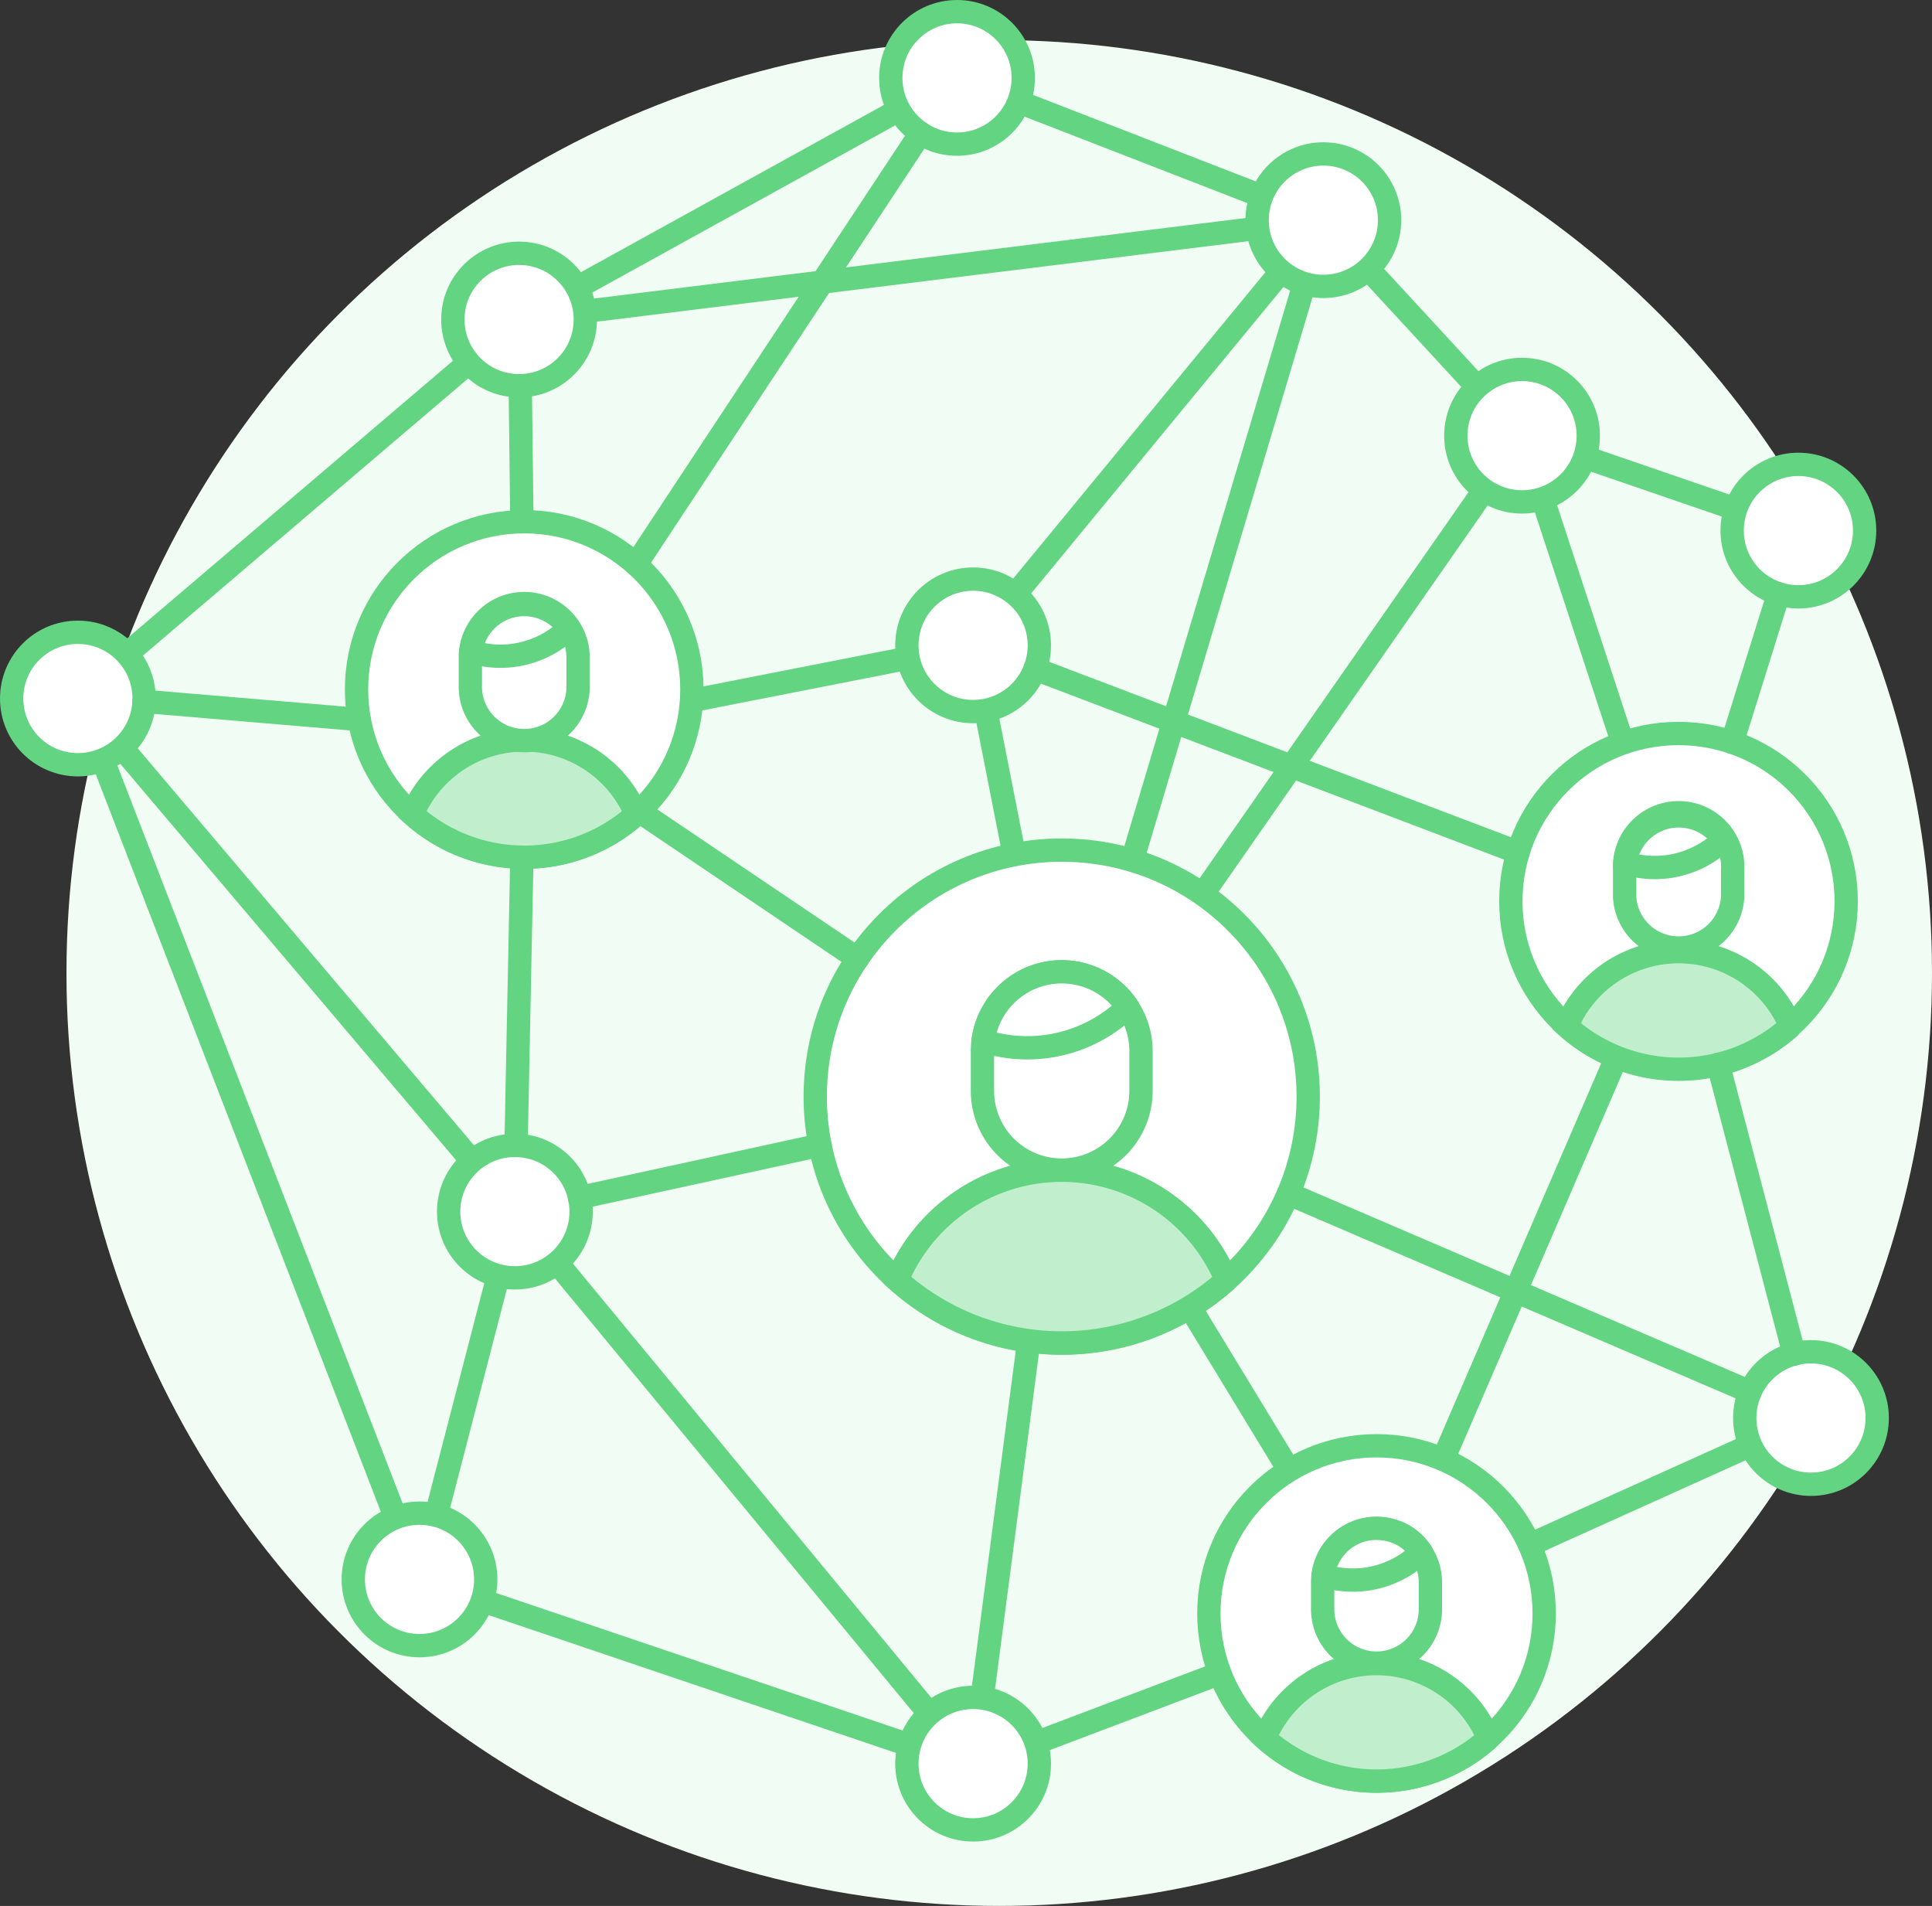<svg xmlns="http://www.w3.org/2000/svg" viewBox="0 0 82.85 81.72"><rect x="0" y="0" width="82.85" height="81.72" fill="#333333" stroke="none"/><defs><style>.cls-1{fill:#f1fdf4;}.cls-2{fill:none;}.cls-2,.cls-3,.cls-4{stroke:#63d481;}.cls-2,.cls-3{stroke-linecap:round;stroke-linejoin:round;}.cls-3{fill:#fff;}.cls-4{fill:#c1eecd;stroke-miterlimit:10;}</style></defs><g id="Layer_2" data-name="Layer 2"><g id="Layer_1-2" data-name="Layer 1"><circle class="cls-1" cx="42.85" cy="41.72" r="40"/><line class="cls-2" x1="41.73" y1="75.75" x2="59.03" y2="69.2"/><line class="cls-2" x1="3.34" y1="29.83" x2="17.99" y2="67.72"/><line class="cls-2" x1="41.04" y1="3.34" x2="22.27" y2="13.7"/><line class="cls-2" x1="3.34" y1="29.83" x2="22.27" y2="13.7"/><line class="cls-2" x1="56.75" y1="9.44" x2="41.04" y2="3.34"/><line class="cls-2" x1="65.27" y1="18.68" x2="56.75" y2="9.44"/><line class="cls-2" x1="77.12" y1="22.75" x2="65.27" y2="18.68"/><line class="cls-2" x1="71.98" y1="39.16" x2="59.03" y2="69.2"/><line class="cls-2" x1="77.66" y1="60.8" x2="59.03" y2="69.2"/><line class="cls-2" x1="22.27" y1="13.7" x2="56.75" y2="9.44"/><line class="cls-2" x1="22.08" y1="51.95" x2="17.99" y2="67.72"/><line class="cls-2" x1="3.34" y1="29.83" x2="22.08" y2="51.95"/><line class="cls-2" x1="41.73" y1="75.75" x2="22.08" y2="51.95"/><line class="cls-2" x1="22.48" y1="31.45" x2="41.73" y2="27.67"/><line class="cls-2" x1="56.75" y1="9.44" x2="45.53" y2="47.02"/><line class="cls-2" x1="71.98" y1="39.16" x2="65.27" y2="18.68"/><polyline class="cls-2" points="45.53 47.02 41.73 27.68 56.75 9.44"/><line class="cls-2" x1="59.03" y1="69.2" x2="45.53" y2="47.02"/><polyline class="cls-2" points="45.51 46.85 41.73 75.75 17.99 67.72"/><circle class="cls-3" cx="41.73" cy="27.67" r="2.84"/><line class="cls-2" x1="45.53" y1="47.02" x2="65.27" y2="18.68"/><circle class="cls-3" cx="65.27" cy="18.68" r="2.84"/><circle class="cls-3" cx="77.12" cy="22.75" r="2.84"/><circle class="cls-3" cx="77.66" cy="60.8" r="2.84"/><circle class="cls-3" cx="56.75" cy="9.44" r="2.84"/><circle class="cls-3" cx="22.26" cy="13.7" r="2.84"/><circle class="cls-3" cx="3.34" cy="29.95" r="2.84"/><circle class="cls-3" cx="41.04" cy="3.34" r="2.84"/><circle class="cls-3" cx="41.73" cy="75.62" r="2.84"/><circle class="cls-3" cx="17.99" cy="67.72" r="2.84"/><circle class="cls-3" cx="22.08" cy="51.95" r="2.84"/><circle class="cls-3" cx="22.48" cy="29.56" r="7.19"/><path class="cls-4" d="M27.29,34.91a7.18,7.18,0,0,1-9.61,0,5.21,5.21,0,0,1,9.6,0"/><circle class="cls-3" cx="45.53" cy="47.02" r="10.57"/><path class="cls-3" d="M42.13,46.77a3.4,3.4,0,1,0,6.8,0v-1.7a3.4,3.4,0,0,0-6.8,0Z"/><path class="cls-4" d="M52.6,54.88a10.59,10.59,0,0,1-14.13,0,7.65,7.65,0,0,1,14.12,0"/><path class="cls-3" d="M42.16,44.63a3.4,3.4,0,0,1,6.2-1.45A6.19,6.19,0,0,1,42.16,44.63Z"/><circle class="cls-3" cx="71.98" cy="38.64" r="7.19"/><path class="cls-3" d="M69.67,38.48a2.32,2.32,0,0,0,4.63,0h0V37.32a2.32,2.32,0,1,0-4.63,0h0Z"/><path class="cls-4" d="M76.79,44a7.18,7.18,0,0,1-9.61,0,5.21,5.21,0,0,1,9.61,0"/><path class="cls-3" d="M69.69,37a2.32,2.32,0,0,1,4.22-1A4.23,4.23,0,0,1,69.69,37Z"/><circle class="cls-3" cx="59.03" cy="69.18" r="7.19"/><path class="cls-3" d="M56.72,69a2.31,2.31,0,1,0,4.62,0V67.85a2.31,2.31,0,0,0-4.62,0Z"/><path class="cls-4" d="M63.84,74.53a7.2,7.2,0,0,1-9.61,0,5.2,5.2,0,0,1,9.6,0"/><path class="cls-3" d="M56.74,67.55a2.3,2.3,0,0,1,2.59-2,2.27,2.27,0,0,1,1.62,1A4.19,4.19,0,0,1,56.74,67.55Z"/><line class="cls-2" x1="44.38" y1="28.68" x2="65.1" y2="36.55"/><line class="cls-2" x1="76.94" y1="58.06" x2="73.68" y2="45.63"/><line class="cls-2" x1="35.17" y1="49.1" x2="24.85" y2="51.35"/><line class="cls-2" x1="76.27" y1="25.46" x2="74.28" y2="31.83"/><line class="cls-2" x1="27.42" y1="34.79" x2="36.77" y2="41.1"/><line class="cls-2" x1="22.38" y1="22.37" x2="22.31" y2="16.54"/><line class="cls-2" x1="27.27" y1="24.2" x2="39.48" y2="5.71"/><line class="cls-2" x1="15.4" y1="30.85" x2="6.17" y2="30.07"/><line class="cls-2" x1="22.38" y1="36.75" x2="22.13" y2="49.11"/><line class="cls-2" x1="75.05" y1="59.68" x2="55.25" y2="51.18"/><path class="cls-3" d="M20.17,29.4a2.31,2.31,0,1,0,4.62.09V28.24a2.31,2.31,0,1,0-4.62-.1V29.4Z"/><path class="cls-3" d="M20.19,27.94a2.31,2.31,0,0,1,2.59-2,2.34,2.34,0,0,1,1.62,1A4.21,4.21,0,0,1,20.19,27.94Z"/></g></g></svg>